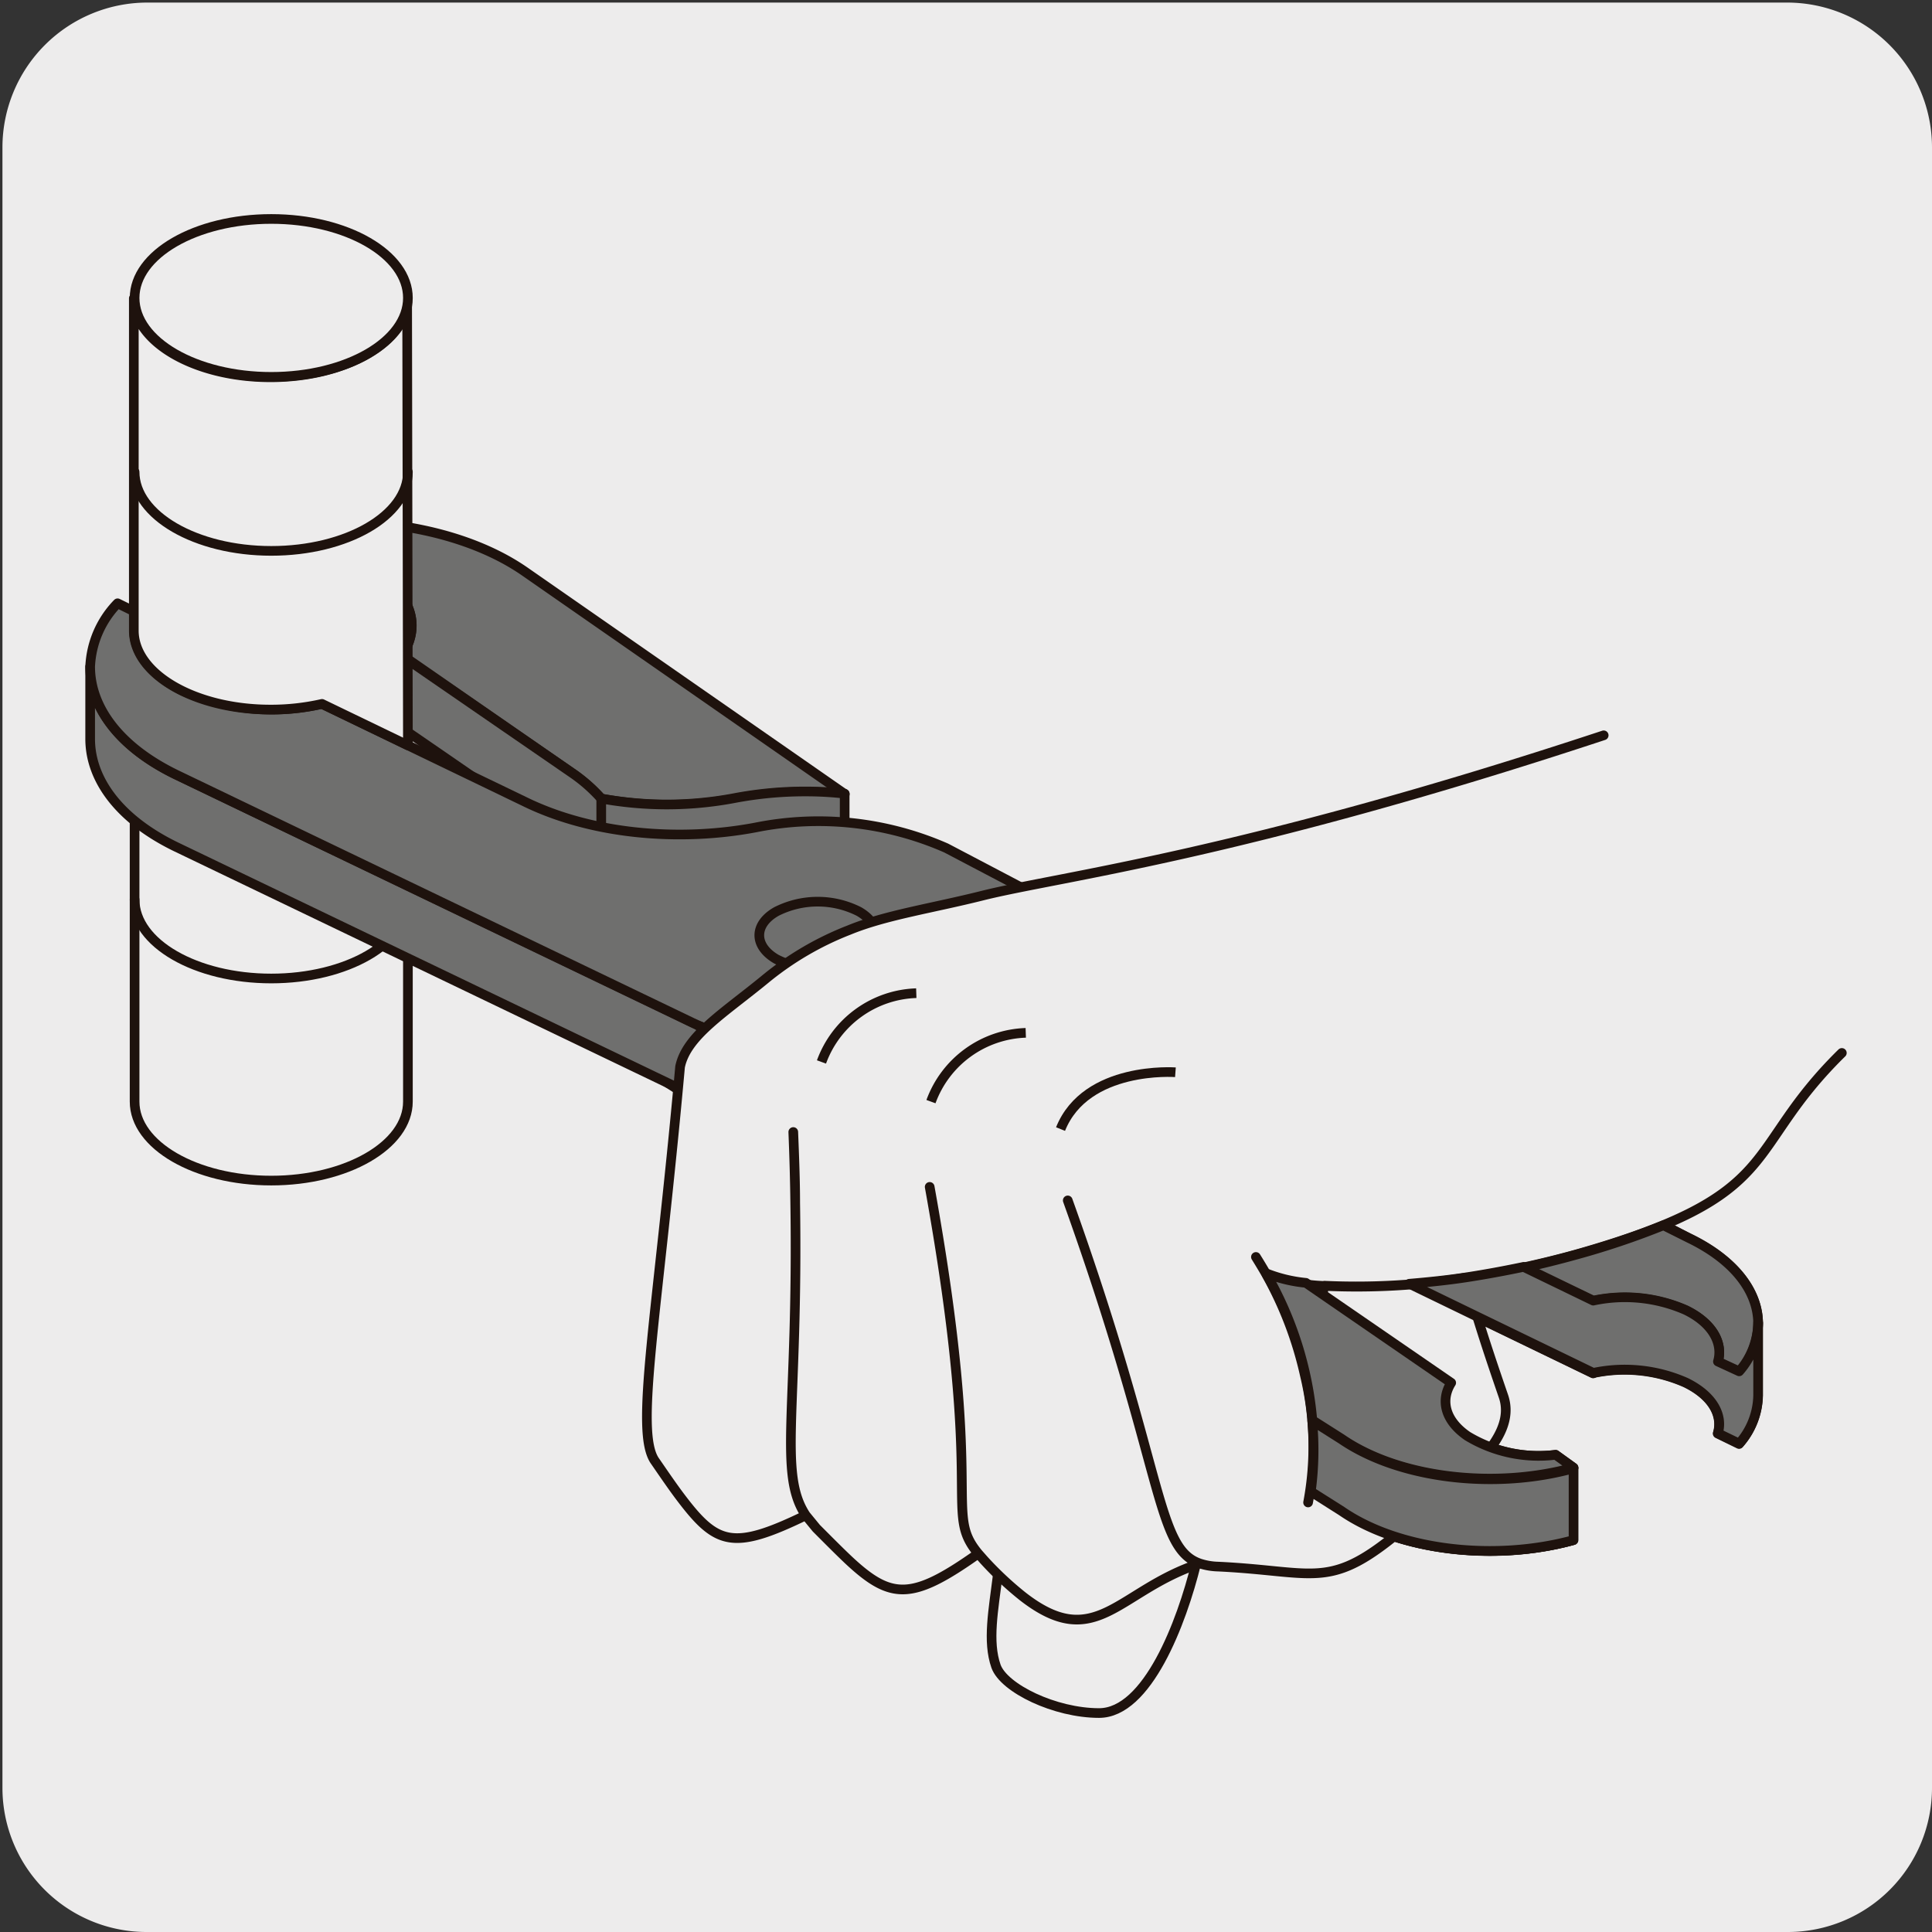<svg xmlns="http://www.w3.org/2000/svg" viewBox="0 0 150 150"><rect x="0" y="0" width="150" height="150" fill="#333333" stroke="none"/><defs><style>.cls-1{fill:#edecec;}.cls-2,.cls-4{fill:none;stroke:#1e120d;stroke-width:0.75px;}.cls-2{stroke-linecap:round;stroke-linejoin:round;}.cls-3{fill:#6f6f6e;}.cls-4{stroke-miterlimit:10;}</style></defs><title>Viñetas</title><g id="Capa_2" data-name="Capa 2"><path class="cls-1" d="M11.44.2H138.75A11.25,11.25,0,0,1,150,11.41v127.4A11.19,11.19,0,0,1,138.85,150H11.38A11.19,11.19,0,0,1,.19,138.81h0V11.44A11.25,11.25,0,0,1,11.44.2Z"/></g><g id="Capa_1" data-name="Capa 1"><path class="cls-1" d="M31.67,56.36c0,3.39-4.75,6.13-10.61,6.13s-10.61-2.74-10.61-6.13V85.53c0,3.38,4.75,6.13,10.61,6.13s10.61-2.75,10.61-6.13Z"/><path class="cls-2" d="M31.67,56.36c0,3.39-4.75,6.13-10.61,6.13s-10.61-2.74-10.61-6.13V85.53c0,3.38,4.75,6.13,10.61,6.13s10.61-2.75,10.61-6.13Z"/><path class="cls-1" d="M21.06,50.24c5.86,0,10.61,2.74,10.61,6.12s-4.75,6.13-10.61,6.13-10.61-2.74-10.61-6.13,4.75-6.12,10.61-6.12"/><path class="cls-2" d="M21.06,50.24c5.86,0,10.61,2.74,10.61,6.12s-4.75,6.13-10.61,6.13-10.61-2.74-10.61-6.13S15.2,50.24,21.06,50.24Z"/><path class="cls-2" d="M31.67,69.84c0,3.39-4.75,6.13-10.61,6.13s-10.61-2.74-10.61-6.13"/><path class="cls-3" d="M112.63,113c-.85,1.36-.46,3,1.27,4.14a10.73,10.73,0,0,0,6.85,1.44l1.39,1c-6,1.66-13.48.85-18-2.25L51.71,84c-3.57-2.46-4.43-5.7-2.78-8.53,2-3.44.91-7.38-3.43-10.36L32.31,56.05c1.39-2,.86-4.43-1.75-6.23s-6.73-2.53-10.5-2l-1.28-.89c7.63-2.32,17.29-1.36,23.06,2.62L75.19,72.64l.39.28c3.22,2.4,4,5.5,2.41,8.21-2,3.45-.95,7.4,3.4,10.4Z"/><path class="cls-2" d="M112.63,113c-.85,1.36-.46,3,1.27,4.14a10.73,10.73,0,0,0,6.85,1.44l1.39,1c-6,1.66-13.48.85-18-2.25L51.71,84c-3.57-2.46-4.43-5.7-2.78-8.53,2-3.44.91-7.38-3.43-10.36L32.31,56.05c1.39-2,.86-4.43-1.75-6.23s-6.73-2.53-10.5-2l-1.28-.89c7.63-2.32,17.29-1.36,23.06,2.62L75.19,72.64l.39.28c3.22,2.4,4,5.5,2.41,8.21-2,3.45-.95,7.4,3.4,10.4Z"/><path class="cls-3" d="M57.07,62a29.26,29.26,0,0,1,5.45-.52c1,0,2.06.07,3.07.17L40.74,44.37c-5.77-4-15.43-4.94-23.06-2.62l1.28.89c3.77-.48,7.85.23,10.5,2s3.14,4.19,1.76,6.23L44.4,60a12.63,12.63,0,0,1,2.28,2,28.36,28.36,0,0,0,10.39,0"/><path class="cls-2" d="M57.07,62a29.26,29.26,0,0,1,5.45-.52c1,0,2.06.07,3.07.17L40.74,44.37c-5.77-4-15.43-4.94-23.06-2.62l1.28.89c3.77-.48,7.85.23,10.5,2s3.14,4.19,1.76,6.23L44.4,60a12.63,12.63,0,0,1,2.28,2,28.36,28.36,0,0,0,10.39,0Z"/><path class="cls-1" d="M31.21,52.11a6.18,6.18,0,0,0-1.75-1.8c-2.65-1.83-6.73-2.54-10.49-2.06l-1.3-.88V41.75l1.3.89c3.76-.48,7.84.23,10.49,2s3.14,4.19,1.75,6.23Z"/><path class="cls-2" d="M31.21,52.11a6.18,6.18,0,0,0-1.75-1.8c-2.65-1.83-6.73-2.54-10.49-2.06l-1.3-.88V41.75l1.3.89c3.76-.48,7.84.23,10.49,2s3.14,4.19,1.75,6.23Z"/><path class="cls-3" d="M31.21,50.92,44.4,60a12.3,12.3,0,0,1,2.28,2,28.66,28.66,0,0,0,5,.46,28.32,28.32,0,0,0,5.37-.5,29.3,29.3,0,0,1,5.44-.51,26.42,26.42,0,0,1,3.09.17v5.61a28.8,28.8,0,0,0-3.09-.17,28.48,28.48,0,0,0-5.44.52,29.16,29.16,0,0,1-5.37.5,28.66,28.66,0,0,1-5-.47,12.67,12.67,0,0,0-2.28-2L31.21,56.53Z"/><path class="cls-2" d="M31.21,50.92,44.4,60a12.3,12.3,0,0,1,2.28,2,28.66,28.66,0,0,0,5,.46,28.32,28.32,0,0,0,5.37-.5,29.3,29.3,0,0,1,5.44-.51,26.42,26.42,0,0,1,3.09.17v5.61a28.8,28.8,0,0,0-3.09-.17,28.48,28.48,0,0,0-5.44.52,29.16,29.16,0,0,1-5.37.5,28.66,28.66,0,0,1-5-.47,12.67,12.67,0,0,0-2.28-2L31.21,56.53Z"/><line class="cls-2" x1="46.68" y1="62" x2="46.68" y2="67.61"/><path class="cls-3" d="M7,57.37c0,3.12,2.22,6.23,6.69,8.39L53.75,85l.49.22a24.83,24.83,0,0,0,14.22,1.39c6-1.15,12.83-.54,18,2l37.23,18a11.72,11.72,0,0,1,7.17.74c2.07,1,2.93,2.52,2.5,3.95l1.66.81a5.87,5.87,0,0,0,1.47-3.76v-5.64a5.85,5.85,0,0,1-1.47,3.78l-1.66-.8c.43-1.43-.43-2.95-2.5-3.95a11.65,11.65,0,0,0-7.17-.74L86.47,83c-5.18-2.51-12-3.12-18-2a24.75,24.75,0,0,1-14.22-1.4l-.49-.22L13.69,60.15C9.22,58,7,54.88,7,51.76Z"/><path class="cls-2" d="M7,57.37c0,3.12,2.22,6.23,6.69,8.39L53.75,85l.49.22a24.83,24.83,0,0,0,14.22,1.39c6-1.15,12.83-.54,18,2l37.23,18a11.72,11.72,0,0,1,7.17.74c2.07,1,2.93,2.52,2.5,3.95l1.66.81a5.87,5.87,0,0,0,1.47-3.76v-5.64a5.85,5.85,0,0,1-1.47,3.78l-1.66-.8c.43-1.43-.43-2.95-2.5-3.95a11.65,11.65,0,0,0-7.17-.74L86.47,83c-5.18-2.51-12-3.12-18-2a24.75,24.75,0,0,1-14.22-1.4l-.49-.22L13.69,60.15C9.22,58,7,54.88,7,51.76Z"/><path class="cls-3" d="M123.7,101a11.79,11.79,0,0,1,7.17.73c2.07,1,2.93,2.53,2.5,4l1.66.8a5.85,5.85,0,0,0,1.47-3.78c0-2.46-1.84-4.89-5.35-6.6L73.46,65.84a24.68,24.68,0,0,0-14.77-1.6c-6,1.14-12.78.53-17.95-2L25,54.65a17.21,17.21,0,0,1-10.78-1c-3.16-1.53-4.39-3.89-3.56-6.06l-1.53-.75A7.52,7.52,0,0,0,7,51.76c0,3.12,2.22,6.22,6.69,8.39L53.75,79.4l.49.23A24.83,24.83,0,0,0,68.46,81c6-1.16,12.83-.55,18,2Z"/><path class="cls-2" d="M123.7,101a11.79,11.79,0,0,1,7.17.73c2.07,1,2.93,2.53,2.5,4l1.66.8a5.85,5.85,0,0,0,1.47-3.78c0-2.46-1.84-4.89-5.35-6.6L73.46,65.84a24.68,24.68,0,0,0-14.77-1.6c-6,1.14-12.78.53-17.95-2L25,54.65a17.21,17.21,0,0,1-10.78-1c-3.16-1.53-4.39-3.89-3.56-6.06l-1.53-.75A7.52,7.52,0,0,0,7,51.76c0,3.12,2.22,6.22,6.69,8.39L53.75,79.4l.49.23A24.83,24.83,0,0,0,68.46,81c6-1.16,12.83-.55,18,2Z"/><path class="cls-2" d="M54.24,85.24a24.83,24.83,0,0,0,14.22,1.39c6-1.16,12.83-.54,18,2l37.23,18m-69.46-27A24.83,24.83,0,0,0,68.46,81c6-1.16,12.83-.55,18,2l37.23,18m-57-26.53c1.77-1,1.77-2.68,0-3.7a7.1,7.1,0,0,0-6.41,0c-1.77,1-1.77,2.68,0,3.7A7.1,7.1,0,0,0,66.68,74.49Z"/><path class="cls-1" d="M74.42,88.88a28.84,28.84,0,0,0-5.42.5l35.16,22.33c4.5,3.1,11.94,3.91,18,2.24l-1.39-1a10.69,10.69,0,0,1-6.84-1.45c-1.74-1.19-2.13-2.77-1.28-4.14L97.8,97.2,85.25,91.12a25.47,25.47,0,0,0-10.83-2.24"/><path class="cls-2" d="M74.42,88.88a28.84,28.84,0,0,0-5.42.5l35.16,22.33c4.5,3.1,11.94,3.91,18,2.24l-1.39-1a10.69,10.69,0,0,1-6.84-1.45c-1.74-1.19-2.13-2.77-1.28-4.14L97.8,97.2,85.25,91.12A25.47,25.47,0,0,0,74.42,88.88Z"/><path class="cls-1" d="M69,95l35.15,22.32c4.5,3.1,12,3.91,18,2.25V114c-6,1.67-13.48.85-18-2.24L69,89.39Z"/><path class="cls-2" d="M69,95l35.15,22.32c4.5,3.1,12,3.91,18,2.25V114c-6,1.67-13.48.85-18-2.24L69,89.39Z"/><path class="cls-1" d="M31.67,57.87,25,54.65a17.86,17.86,0,0,1-4,.44c-5.86,0-10.61-2.75-10.61-6.13V23.16c0,3.38,4.75,6.13,10.61,6.13s10.61-2.75,10.61-6.13Z"/><path class="cls-2" d="M31.67,57.87,25,54.65a17.86,17.86,0,0,1-4,.44c-5.86,0-10.61-2.75-10.61-6.13V23.16c0,3.38,4.75,6.13,10.61,6.13s10.61-2.75,10.61-6.13Z"/><path class="cls-1" d="M21.06,17c5.86,0,10.61,2.75,10.61,6.13s-4.75,6.13-10.61,6.13-10.61-2.75-10.61-6.13S15.2,17,21.06,17"/><path class="cls-2" d="M21.06,17c5.86,0,10.61,2.75,10.61,6.13s-4.75,6.13-10.61,6.13-10.61-2.75-10.61-6.13S15.2,17,21.06,17Z"/><path class="cls-2" d="M31.67,36.64c0,3.38-4.75,6.13-10.61,6.13S10.45,40,10.45,36.64"/><path class="cls-1" d="M92.87,121.4C91.74,126,89.08,133,85.33,133c-3.42,0-7.38-1.92-8-3.63-.68-1.94-.2-4.35.14-7.11"/><path class="cls-2" d="M92.87,121.4C91.74,126,89.08,133,85.33,133c-3.42,0-7.38-1.92-8-3.63-.68-1.94-.2-4.35.14-7.11"/><path class="cls-1" d="M143,81.75c-7.86,7.72-4.21,11-20.68,15.66a71.64,71.64,0,0,1-8.46,1.8,53.2,53.2,0,0,1-11,.63,13.92,13.92,0,0,1-4.54-.9h0q-.39-.68-.81-1.35.42.68.81,1.35a29,29,0,0,1,3,7.88,23.54,23.54,0,0,1,.24,9.83,23.54,23.54,0,0,0-.24-9.83h0c1,0,1.94,0,2.77,0,5.08.17,6.84,1.62,6.84,1.62s-1.76-1.45-6.84-1.62h0c-1.35-1.58-1.74-5.42-1.26-7h0a53.2,53.2,0,0,0,11-.63h0c.73,2.87,2.05,6.75,2.9,9.22,1.15,3.39-3.54,6.57-6.84,9.47-6.62,5.83-7.2,4.14-15.3,3.75a5,5,0,0,1-1.43-.24c-3.47-1.19-2.7-7.12-10.26-28.19,7.56,21.07,6.79,27,10.26,28.19h0c-6.36,2.08-8.06,7-13.76,2.55a26,26,0,0,1-3-2.81l-.45-.51c-2.75-3.32.59-4.27-3.77-28.47,4.36,24.2,1,25.15,3.77,28.47-5.15,3.65-6.75,3.61-10.09.48-.72-.68-1.53-1.5-2.48-2.45l-.82-1c-2.17-3.27-.57-8.19-.82-24.26,0-1.7-.07-3.53-.15-5.5.08,2,.13,3.8.15,5.5.25,16.07-1.35,21,.82,24.26v0c-5.67,2.75-6.92,2.29-9.69-1.36-.6-.79-1.25-1.74-2-2.83-1.64-2.25.16-11,1.93-30.63.49-2.41,3.41-4.18,6.59-6.79a23.82,23.82,0,0,1,6.53-3.83c2.82-1.16,6.39-1.68,10.34-2.67,5.93-1.49,19.9-3.08,48.25-12.45"/><path class="cls-2" d="M143,81.75c-7.86,7.72-4.21,11-20.68,15.66a71.64,71.64,0,0,1-8.46,1.8,53.2,53.2,0,0,1-11,.63,13.92,13.92,0,0,1-4.54-.9h0q-.39-.68-.81-1.35.42.68.81,1.35a29,29,0,0,1,3,7.88,23.54,23.54,0,0,1,.24,9.83,23.54,23.54,0,0,0-.24-9.83h0c1,0,1.94,0,2.77,0,5.08.17,6.84,1.62,6.84,1.62s-1.76-1.45-6.84-1.62h0c-1.35-1.58-1.74-5.42-1.26-7h0a53.2,53.2,0,0,0,11-.63h0c.73,2.87,2.05,6.75,2.9,9.22,1.15,3.39-3.54,6.57-6.84,9.47-6.62,5.83-7.2,4.14-15.3,3.75a5,5,0,0,1-1.43-.24c-3.47-1.19-2.7-7.12-10.26-28.19,7.56,21.07,6.79,27,10.26,28.19h0c-6.36,2.08-8.06,7-13.76,2.55a26,26,0,0,1-3-2.81l-.45-.51c-2.75-3.32.59-4.27-3.77-28.47,4.36,24.2,1,25.15,3.77,28.47-5.15,3.65-6.75,3.61-10.09.48-.72-.68-1.53-1.5-2.48-2.45l-.82-1c-2.17-3.27-.57-8.19-.82-24.26,0-1.7-.07-3.53-.15-5.5.08,2,.13,3.8.15,5.5.25,16.07-1.35,21,.82,24.26v0c-5.67,2.75-6.92,2.29-9.69-1.36-.6-.79-1.25-1.74-2-2.83-1.64-2.25.16-11,1.93-30.63.49-2.41,3.41-4.18,6.59-6.79a23.82,23.82,0,0,1,6.53-3.83c2.82-1.16,6.39-1.68,10.34-2.67,5.93-1.49,19.9-3.08,48.25-12.45"/><path class="cls-3" d="M131.15,96.13l-2-1a61.29,61.29,0,0,1-6.88,2.31c-1.29.36-2.65.69-4,1L123.7,101a11.76,11.76,0,0,1,7.18.73c2.06,1,2.92,2.52,2.5,4l1.65.8a5.8,5.8,0,0,0,1.47-3.78c0-2.46-1.83-4.9-5.35-6.6"/><path class="cls-2" d="M131.15,96.13l-2-1a61.29,61.29,0,0,1-6.88,2.31c-1.29.36-2.65.69-4,1L123.7,101a11.76,11.76,0,0,1,7.18.73c2.06,1,2.92,2.52,2.5,4l1.65.8a5.8,5.8,0,0,0,1.47-3.78C136.49,100.27,134.67,97.83,131.15,96.13Z"/><path class="cls-3" d="M133.38,105.71c.42-1.43-.44-3-2.5-4a11.76,11.76,0,0,0-7.18-.73l-5.41-2.62c-1.47.31-3,.59-4.43.81s-3,.38-4.44.5l14.28,6.92a11.76,11.76,0,0,1,7.18.74c2.06,1,2.92,2.52,2.5,3.95l1.65.8a5.78,5.78,0,0,0,1.47-3.76v-5.63a5.85,5.85,0,0,1-1.47,3.78Z"/><path class="cls-2" d="M133.38,105.71c.42-1.43-.44-3-2.5-4a11.76,11.76,0,0,0-7.18-.73l-5.41-2.62c-1.47.31-3,.59-4.43.81s-3,.38-4.44.5l14.28,6.92a11.76,11.76,0,0,1,7.18.74c2.06,1,2.92,2.52,2.5,3.95l1.65.8a5.78,5.78,0,0,0,1.47-3.76v-5.63a5.85,5.85,0,0,1-1.47,3.78Z"/><path class="cls-3" d="M98.33,98.94a27.41,27.41,0,0,1,3.56,11.32l2.28,1.45c4.49,3.09,11.94,3.91,18,2.24l-1.39-1a10.69,10.69,0,0,1-6.84-1.45c-1.74-1.19-2.13-2.77-1.27-4.14l-11.28-7.76a11.28,11.28,0,0,1-3-.71Z"/><path class="cls-2" d="M98.33,98.94a27.41,27.41,0,0,1,3.56,11.32l2.28,1.45c4.49,3.09,11.94,3.91,18,2.24l-1.39-1a10.69,10.69,0,0,1-6.84-1.45c-1.74-1.19-2.13-2.77-1.27-4.14l-11.28-7.76a11.28,11.28,0,0,1-3-.71Z"/><path class="cls-3" d="M101.77,115.8l2.4,1.52c4.5,3.1,11.94,3.91,18,2.25V114c-6,1.67-13.47.85-18-2.24l-2.29-1.45a24,24,0,0,1-.11,5.54"/><path class="cls-2" d="M101.77,115.8l2.4,1.52c4.5,3.1,11.94,3.91,18,2.25V114c-6,1.67-13.47.85-18-2.24l-2.29-1.45A24,24,0,0,1,101.77,115.8Z"/><path class="cls-1" d="M71.14,77.11a8.12,8.12,0,0,0-7.36,5.34"/><path class="cls-4" d="M71.14,77.11a8.12,8.12,0,0,0-7.36,5.34"/><path class="cls-1" d="M79.64,80.19a8.13,8.13,0,0,0-7.36,5.34"/><path class="cls-4" d="M79.64,80.19a8.13,8.13,0,0,0-7.36,5.34"/><path class="cls-1" d="M91.26,83.25s-6.94-.52-8.92,4.41"/><path class="cls-4" d="M91.26,83.25s-6.94-.52-8.92,4.41"/></g></svg>